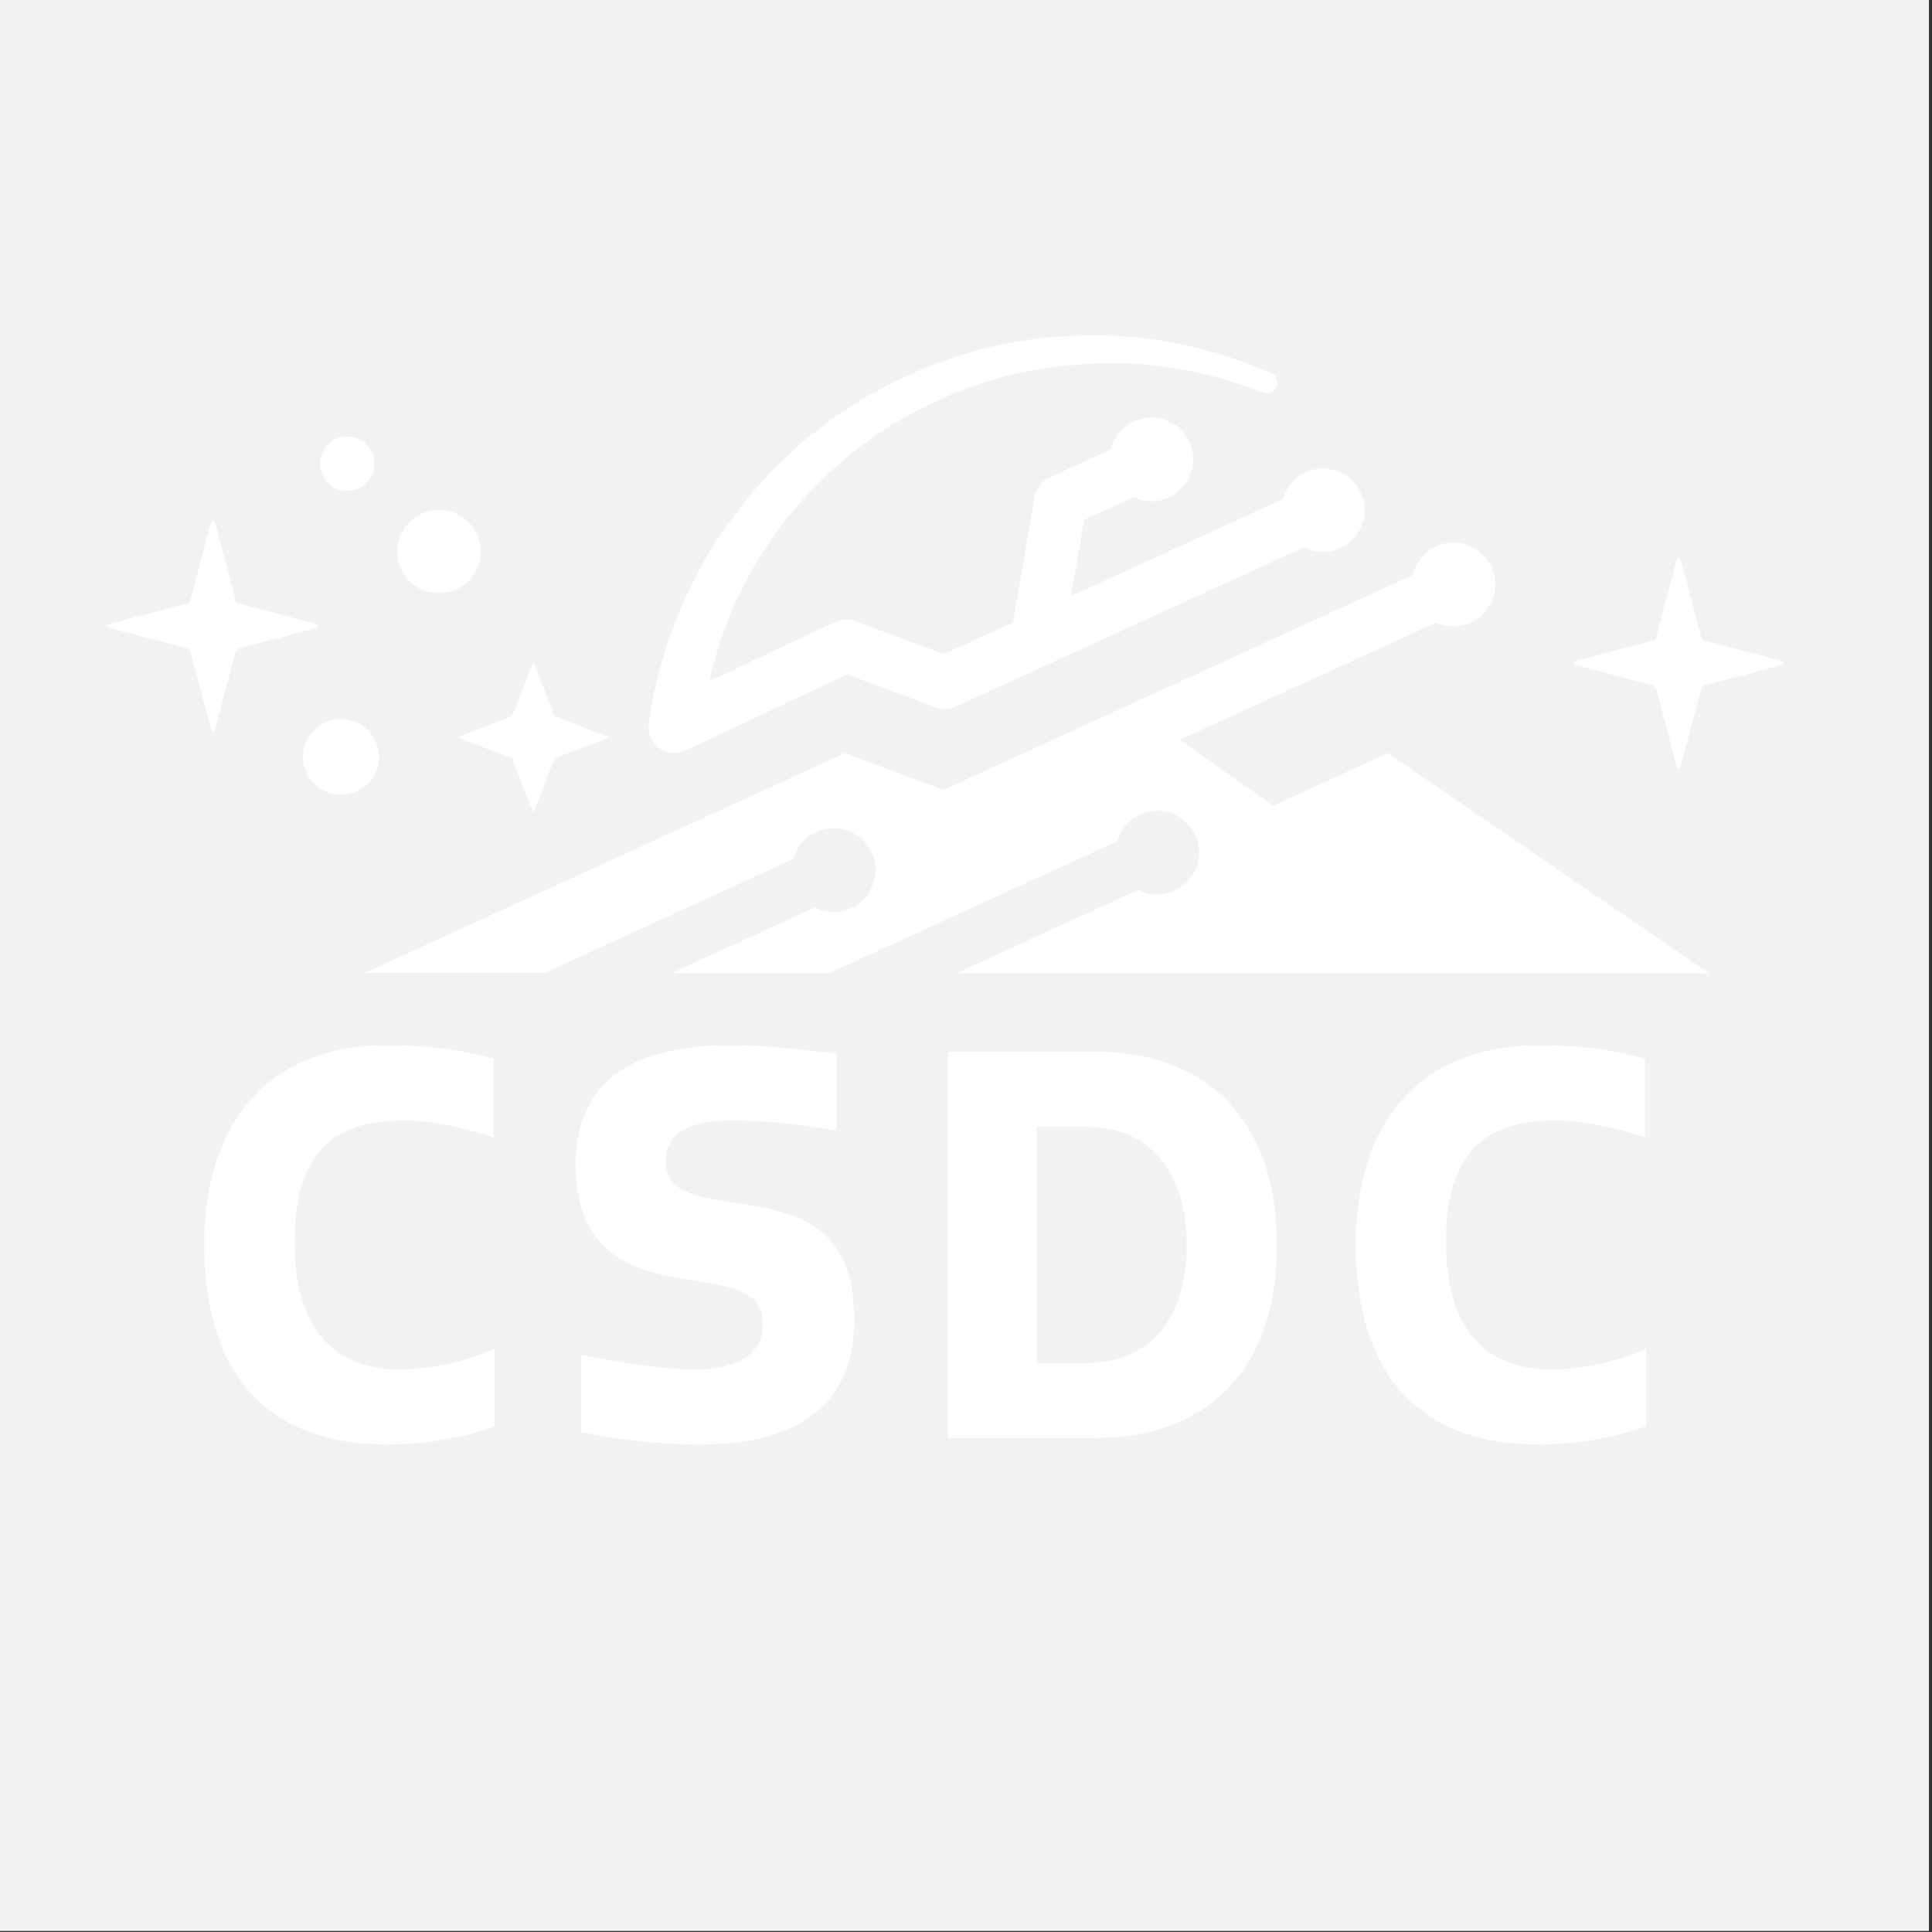 <?xml version="1.0" encoding="utf-8"?>
<!-- Generator: Adobe Illustrator 25.2.0, SVG Export Plug-In . SVG Version: 6.00 Build 0)  -->
<svg version="1.1" id="Layer_1" xmlns="http://www.w3.org/2000/svg" xmlns:xlink="http://www.w3.org/1999/xlink" x="0px" y="0px"
	 viewBox="0 0 108 108" style="enable-background:new 0 0 108 108;" xml:space="preserve">
<rect x="0" y="0" width="108" height="108" fill="#333333" stroke="none"/>
<style type="text/css">
	.st0{fill:#F1F2F2;}
	.st1{fill:#FFFFFF;}
</style>
<rect x="-0.17" y="-0.06" class="st0" width="108" height="108"/>
<g>
	<g>
		<g>
			<path class="st1" d="M16.94,42.31c0-1.17,0.95-2.12,2.12-2.12c1.17,0,2.12,0.95,2.12,2.12c0,1.17-0.95,2.12-2.12,2.12
				C17.89,44.44,16.94,43.49,16.94,42.31"/>
			<path class="st1" d="M17.89,25.92c0-0.84,0.68-1.52,1.52-1.52c0.84,0,1.52,0.68,1.52,1.52c0,0.84-0.68,1.52-1.52,1.52
				C18.57,27.44,17.89,26.76,17.89,25.92"/>
			<path class="st1" d="M22.21,30.83c0-1.28,1.04-2.33,2.33-2.33c1.28,0,2.33,1.04,2.33,2.33c0,1.28-1.04,2.33-2.33,2.33
				C23.25,33.16,22.21,32.12,22.21,30.83"/>
			<path class="st1" d="M12.02,29.21l1.17,4.42c0.01,0.04,0.04,0.07,0.08,0.08l4.42,1.17c0.11,0.03,0.11,0.19,0,0.22l-4.42,1.17
				c-0.04,0.01-0.07,0.04-0.08,0.08l-1.17,4.42c-0.03,0.11-0.19,0.11-0.22,0l-1.17-4.42c-0.01-0.04-0.04-0.07-0.08-0.08L6.12,35.1
				c-0.11-0.03-0.11-0.19,0-0.22l4.42-1.17c0.04-0.01,0.07-0.04,0.08-0.08l1.17-4.42C11.83,29.1,11.99,29.1,12.02,29.21"/>
			<path class="st1" d="M29.87,37.11l1.12,2.9c0.01,0.02,0.02,0.03,0.03,0.03l2.9,1.12c0.05,0.02,0.05,0.09,0,0.11l-2.9,1.12
				c-0.02,0.01-0.03,0.02-0.03,0.03l-1.12,2.9c-0.02,0.05-0.09,0.05-0.11,0l-1.12-2.9c-0.01-0.02-0.02-0.03-0.03-0.03l-2.9-1.12
				c-0.05-0.02-0.05-0.09,0-0.11l2.9-1.12c0.02-0.01,0.03-0.02,0.03-0.03l1.12-2.9C29.78,37.06,29.85,37.06,29.87,37.11"/>
		</g>
		<path class="st1" d="M93.95,31.28l1.17,4.42c0.01,0.04,0.04,0.07,0.08,0.08l4.42,1.17c0.11,0.03,0.11,0.19,0,0.22l-4.42,1.17
			c-0.04,0.01-0.07,0.04-0.08,0.08l-1.17,4.42c-0.03,0.11-0.19,0.11-0.22,0l-1.17-4.42c-0.01-0.04-0.04-0.07-0.08-0.08l-4.42-1.17
			c-0.11-0.03-0.11-0.19,0-0.22l4.42-1.17c0.04-0.01,0.07-0.04,0.08-0.08l1.17-4.42C93.76,31.17,93.92,31.17,93.95,31.28"/>
		<path class="st1" d="M73.95,26.19c-1.07,0-1.97,0.73-2.24,1.71l-11.84,5.42l0.73-4.26l2.77-1.27c0.3,0.14,0.64,0.23,0.99,0.23
			c1.29,0,2.34-1.05,2.34-2.34c0-1.29-1.05-2.34-2.34-2.34c-1.1,0-2.01,0.76-2.26,1.78l-3.43,1.57c-0.44,0.2-0.76,0.61-0.84,1.09
			l-1.2,7.01l-3.87,1.77l-4.95-1.84c-0.36-0.13-0.77-0.13-1.14,0.05l-7.02,3.31c0.57-2.49,1.54-4.9,2.91-7.09
			c0.51-0.71,0.95-1.48,1.54-2.13c0.28-0.34,0.55-0.68,0.84-1.01l0.92-0.94l0.46-0.47l0.5-0.43l1.01-0.86l1.08-0.77l0.54-0.38
			c0.18-0.12,0.38-0.23,0.57-0.34c3.02-1.82,6.47-3.01,10.04-3.26c3.56-0.35,7.2,0.22,10.55,1.55l0,0c0.29,0.11,0.62-0.02,0.75-0.31
			c0.13-0.3,0-0.64-0.3-0.78c-3.46-1.53-7.3-2.29-11.11-2.08c-3.82,0.12-7.6,1.24-10.97,3.09c-0.21,0.12-0.43,0.22-0.63,0.35
			l-0.61,0.39l-1.21,0.79l-1.14,0.89l-0.57,0.45l-0.53,0.49l-1.06,1c-0.33,0.35-0.65,0.72-0.97,1.08c-0.67,0.7-1.2,1.52-1.8,2.29
			c-2.2,3.21-3.63,6.95-4.2,10.83c-0.04,0.27,0,0.56,0.12,0.83c0.34,0.73,1.21,1.04,1.93,0.7l0.04-0.02l9.01-4.24l4.94,1.84
			c0.35,0.13,0.76,0.13,1.13-0.04l19.47-8.91c0.32,0.16,0.67,0.26,1.05,0.26c1.29,0,2.34-1.05,2.34-2.34
			C76.28,27.24,75.24,26.19,73.95,26.19z"/>
		<path class="st1" d="M44.35,48.02c0.27-0.99,1.17-1.72,2.25-1.72c1.29,0,2.34,1.05,2.34,2.34c0,1.29-1.05,2.34-2.34,2.34
			c-0.38,0-0.73-0.1-1.04-0.26l-8.03,3.68h8.83l16.09-7.37c0.28-0.98,1.17-1.71,2.24-1.71c1.29,0,2.34,1.05,2.34,2.34
			c0,1.29-1.05,2.34-2.34,2.34c-0.38,0-0.74-0.1-1.06-0.26l-10.19,4.67h42.11L77.58,42.1l-6.41,2.94l-5.22-3.68l14.33-6.56
			c0.3,0.13,0.62,0.21,0.97,0.21c1.29,0,2.34-1.05,2.34-2.34c0-1.29-1.05-2.34-2.34-2.34c-1.11,0-2.03,0.78-2.27,1.81L52.75,44.15
			l-5.52-2.05L20.38,54.39h10.06L44.35,48.02z"/>
	</g>
	<g>
		<path class="st1" d="M21.62,58.43c1.92,0,3.78,0.15,5.97,0.75v4.41c-1.11-0.39-3.3-0.96-5.01-0.96c-3.96,0-6.12,1.83-6.12,6.81
			c0,5.46,2.79,7.11,5.85,7.11c1.71,0,3.75-0.42,5.34-1.17v4.35c-1.89,0.72-4.26,1.02-5.97,1.02c-6.84,0-10.26-4.05-10.26-11.19
			C11.42,62.66,15.11,58.43,21.62,58.43z"/>
		<path class="st1" d="M42.65,74c0-2.04-2.16-2.13-4.5-2.52c-2.85-0.45-5.97-1.47-5.97-6.39c0-5.46,4.41-6.66,8.64-6.66
			c2.13,0,4.08,0.27,5.94,0.45v4.32c-1.65-0.27-3.87-0.57-5.79-0.57c-2.88,0-3.75,0.99-3.75,2.31c0,1.74,1.71,1.95,3.78,2.28
			c3.15,0.48,6.75,0.99,6.75,6.54c0,5.22-3.78,6.99-8.55,6.99c-2.55,0-4.71-0.3-6.72-0.69v-4.32c2.13,0.39,4.47,0.81,6.33,0.81
			C41.36,76.55,42.65,75.65,42.65,74z"/>
		<path class="st1" d="M52.99,80.39v-21.6h8.28c5.91,0,10.11,3.57,10.11,10.83c0,7.23-4.2,10.77-10.11,10.77H52.99z M60.7,62.99
			h-2.76v13.2h2.76c3.87,0,5.64-2.82,5.64-6.57S64.57,62.99,60.7,62.99z"/>
		<path class="st1" d="M85.99,58.43c1.92,0,3.78,0.15,5.97,0.75v4.41c-1.11-0.39-3.3-0.96-5.01-0.96c-3.96,0-6.12,1.83-6.12,6.81
			c0,5.46,2.79,7.11,5.85,7.11c1.71,0,3.75-0.42,5.34-1.17v4.35c-1.89,0.72-4.26,1.02-5.97,1.02c-6.84,0-10.26-4.05-10.26-11.19
			C75.79,62.66,79.48,58.43,85.99,58.43z"/>
	</g>
</g>
</svg>
